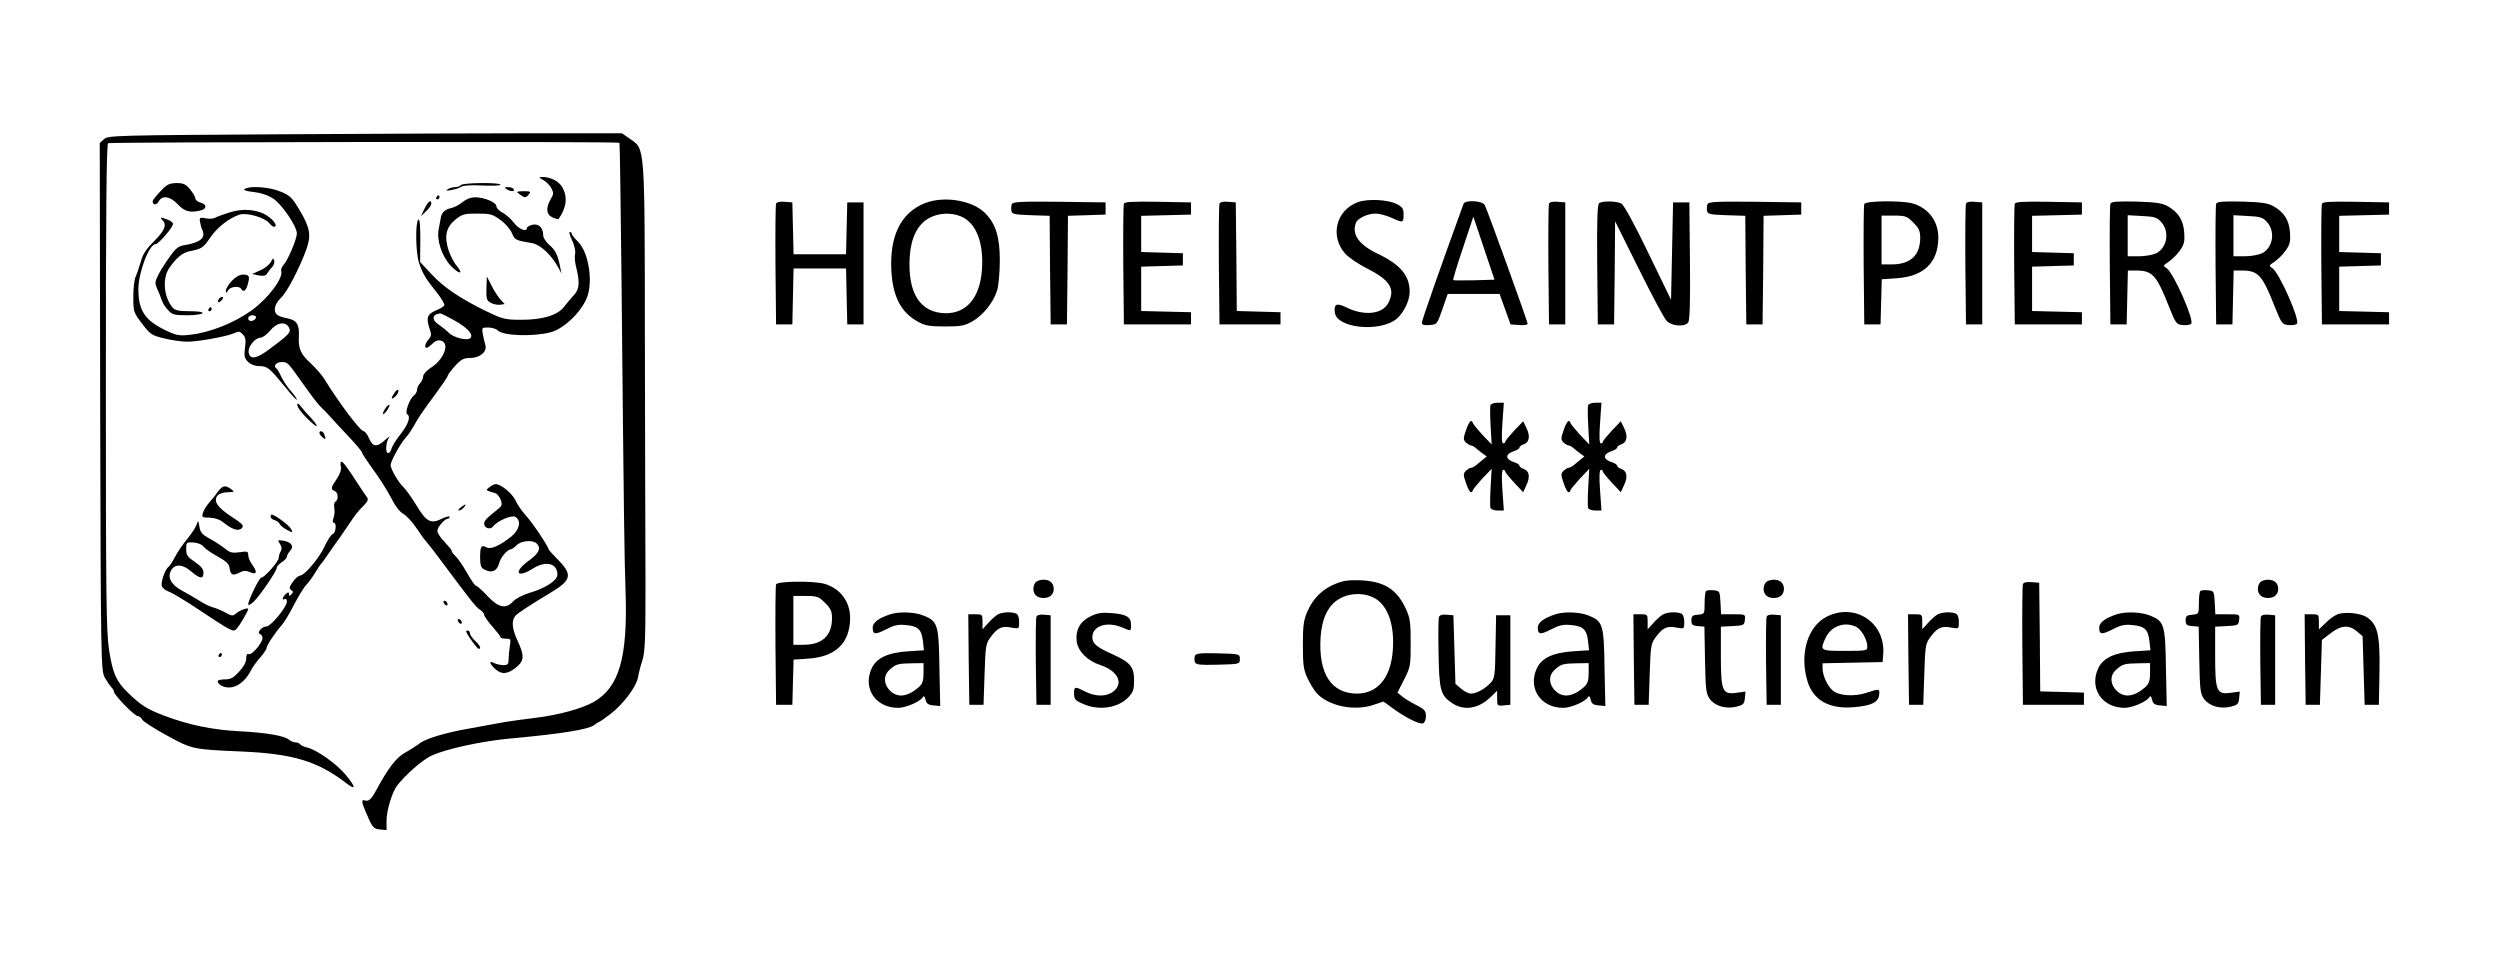 <?xml version="1.0" encoding="UTF-8" standalone="no"?>
<!DOCTYPE svg PUBLIC "-//W3C//DTD SVG 20010904//EN" "http://www.w3.org/TR/2001/REC-SVG-20010904/DTD/svg10.dtd">
<svg version="1.0" xmlns="http://www.w3.org/2000/svg" width="169" height="66" viewBox="0 0 1229 480" preserveAspectRatio="xMidYMid meet">

<g transform="translate(0,480) scale(0.1,-0.1)" fill="#000000" stroke="none">
<path d="M1404 4140 c-842 -5 -873 -6 -893 -24 l-21 -19 2 -1296 c3 -1247 4 -1297 22 -1331 10 -18 25 -40 32 -48 8 -7 14 -18 14 -23 0 -16 101 -119 116 -119 7 0 18 -8 23 -18 5 -10 61 -45 123 -79 125 -68 124 -67 372 -78 243 -11 366 -47 502 -151 55 -43 56 -27 2 38 -45 54 -143 123 -189 133 -16 4 -31 11 -34 16 -4 5 -13 9 -22 9 -9 0 -24 6 -32 13 -24 20 -111 35 -246 42 -134 7 -251 32 -370 77 -85 33 -112 50 -177 113 -58 56 -75 96 -93 214 -13 90 -15 272 -15 1292 0 862 3 1190 11 1195 11 6 2508 9 2514 2 2 -2 6 -300 10 -663 12 -1230 14 -1360 20 -1545 11 -321 -31 -468 -155 -540 -58 -34 -181 -67 -295 -80 -49 -6 -115 -15 -145 -20 -30 -6 -107 -19 -170 -31 -126 -22 -225 -52 -253 -78 -11 -8 -40 -27 -65 -41 -45 -24 -83 -75 -143 -185 -24 -45 -38 -57 -56 -50 -17 6 -16 -9 3 -53 34 -81 39 -87 72 -90 l32 -3 0 48 c0 49 28 140 52 171 41 53 120 122 163 144 67 34 253 75 400 88 243 22 378 44 405 65 8 7 20 14 25 16 6 2 31 20 56 39 62 47 127 134 135 179 3 20 13 59 22 86 13 42 15 104 15 380 -1 182 -2 717 -3 1190 -1 974 1 941 -73 992 l-40 28 -391 0 c-215 0 -783 -2 -1262 -5z"/>
<path d="M2670 3915 c14 -7 32 -25 40 -40 12 -23 12 -29 -3 -54 -25 -43 -22 -76 9 -90 15 -6 27 -10 29 -9 40 58 47 110 18 159 -17 29 -58 49 -97 49 -19 -1 -19 -2 4 -15z"/>
<path d="M788 3859 c-21 -21 -38 -43 -38 -49 0 -19 20 -20 30 0 17 32 57 25 94 -15 33 -35 61 -43 114 -29 30 8 28 30 -3 38 -14 4 -25 13 -25 20 0 8 -12 28 -26 45 -21 26 -33 31 -67 31 -36 -1 -48 -7 -79 -41z"/>
<path d="M2265 3890 c-3 -5 -16 -10 -28 -10 -12 0 -29 -5 -37 -11 -11 -7 -6 -8 20 -3 19 3 41 11 47 16 8 6 51 9 103 6 49 -2 90 -1 90 4 0 12 -188 10 -195 -2z"/>
<path d="M1202 3871 c-9 -5 7 -11 45 -15 39 -5 71 -16 98 -34 43 -30 113 -134 114 -169 1 -26 -43 -130 -65 -155 -9 -9 -14 -23 -12 -30 12 -34 -64 -135 -144 -193 -87 -63 -208 -111 -306 -121 -51 -6 -66 -3 -118 22 -102 49 -134 97 -134 202 0 84 53 222 85 222 14 0 85 82 85 99 0 7 -12 16 -26 21 -34 13 -41 13 -26 -2 23 -23 12 -50 -40 -103 -39 -38 -57 -65 -66 -101 -8 -27 -19 -60 -25 -73 -7 -13 -12 -58 -12 -100 0 -74 1 -77 43 -132 40 -53 47 -58 110 -73 37 -9 87 -16 112 -16 50 0 180 23 223 39 35 14 33 14 52 -5 12 -12 14 -27 9 -64 -5 -40 -3 -51 15 -69 13 -13 34 -21 56 -21 39 0 49 -8 130 -107 27 -34 51 -60 54 -58 2 2 -11 21 -28 41 -18 20 -40 53 -49 73 -9 20 -21 39 -26 42 -14 11 4 29 29 29 27 0 30 -2 85 -80 71 -100 95 -131 114 -148 10 -9 30 -30 45 -47 14 -16 54 -59 89 -96 34 -36 62 -70 62 -75 0 -5 24 -41 53 -81 30 -40 69 -102 88 -138 21 -42 44 -72 61 -81 15 -8 43 -38 62 -66 19 -29 43 -62 53 -73 10 -11 45 -56 78 -101 141 -189 165 -220 185 -232 11 -7 20 -18 20 -25 0 -6 18 -32 40 -57 22 -25 40 -48 40 -52 0 -5 12 -8 26 -8 25 0 26 -2 20 -37 -3 -21 -6 -50 -6 -65 0 -23 -4 -28 -26 -28 -14 0 -34 5 -45 10 -26 15 -24 -2 4 -28 31 -29 61 -28 103 6 41 33 43 57 9 130 -28 59 -32 100 -12 124 11 13 65 49 175 115 100 60 107 87 38 158 -24 24 -46 48 -48 53 -11 29 -79 130 -111 165 -21 23 -45 58 -53 77 -15 33 -72 80 -97 80 -7 0 -21 -7 -31 -15 -20 -16 -22 -14 29 -30 8 -2 20 -17 26 -32 9 -25 7 -30 -18 -50 -53 -42 -63 -53 -63 -68 0 -22 31 -31 44 -13 20 27 90 57 109 47 31 -18 21 -64 -20 -97 -60 -47 -100 -64 -122 -53 -25 14 -31 5 -31 -50 0 -38 4 -51 21 -59 35 -19 62 -8 72 29 7 31 41 70 60 71 4 0 16 9 27 20 22 22 79 27 98 8 23 -23 12 -48 -38 -84 -78 -56 -61 -90 20 -39 64 40 120 26 120 -30 0 -29 -59 -67 -141 -91 -30 -9 -64 -27 -76 -40 -36 -40 -73 -32 -127 26 -26 28 -51 50 -56 50 -5 0 -25 29 -44 63 -20 35 -45 72 -56 82 -11 10 -20 22 -20 27 0 5 -16 24 -35 44 -19 19 -35 43 -35 54 0 19 36 60 52 60 4 0 8 4 8 9 0 5 -18 1 -40 -10 -53 -26 -75 -14 -124 68 -22 36 -50 75 -62 87 -26 24 -64 90 -64 110 0 18 48 105 73 133 19 22 24 29 59 90 9 16 46 69 82 117 36 49 66 92 66 97 0 5 16 27 36 49 31 34 43 40 75 40 48 0 84 31 75 63 -4 12 -9 37 -13 55 -5 31 -4 32 26 32 18 0 39 -6 47 -14 26 -27 171 -32 259 -10 64 16 149 96 179 168 33 79 10 226 -43 278 -17 17 -31 34 -31 39 0 5 -4 9 -9 9 -5 0 0 -19 11 -41 11 -23 18 -53 15 -67 -3 -13 -1 -39 3 -56 21 -83 19 -116 -8 -146 -15 -16 -37 -42 -49 -58 -32 -42 -108 -65 -213 -64 -79 0 -91 4 -170 42 -127 62 -209 117 -270 183 l-55 59 1 109 c0 74 -3 106 -10 99 -15 -15 -13 -159 3 -210 18 -54 32 -79 88 -148 24 -30 40 -58 37 -64 -4 -6 -22 -16 -41 -24 -42 -18 -49 -35 -33 -85 12 -34 11 -41 -3 -57 -17 -19 -23 -42 -10 -42 4 0 17 9 29 21 15 14 29 19 43 14 44 -14 12 -94 -53 -134 -20 -13 -36 -31 -36 -41 0 -10 -7 -25 -15 -34 -8 -8 -15 -22 -15 -32 0 -9 -7 -22 -16 -29 -20 -14 -45 -83 -33 -91 19 -11 7 -48 -31 -97 -22 -27 -43 -61 -46 -74 -4 -13 -11 -22 -18 -20 -13 4 -9 56 7 77 6 8 -2 3 -19 -12 -41 -38 -62 -36 -80 7 -8 19 -20 35 -27 35 -16 0 -126 147 -193 257 -12 19 -42 54 -67 77 -50 46 -61 71 -58 133 3 58 -11 79 -56 88 -21 4 -44 11 -50 17 -22 18 -14 53 18 84 30 27 94 152 125 239 24 68 18 104 -30 186 -40 68 -50 78 -97 97 -53 23 -151 30 -177 13z m1031 -646 c65 -36 96 -70 79 -87 -15 -15 -83 2 -106 26 -12 12 -33 29 -48 39 -38 24 -35 52 5 56 5 1 36 -15 70 -34z m-975 13 c-7 -19 -38 -22 -38 -4 0 10 9 16 21 16 12 0 19 -5 17 -12z m162 -48 c12 -23 3 -33 -95 -106 -65 -49 -98 -54 -103 -16 -4 28 32 72 59 72 9 0 30 15 46 34 33 41 76 48 93 16z"/>
<path d="M2490 3870 c20 -13 43 -13 35 0 -3 6 -16 10 -28 10 -18 0 -19 -2 -7 -10z"/>
<path d="M2554 3845 c25 -19 31 -19 46 0 11 13 7 15 -26 15 -36 -1 -38 -2 -20 -15z"/>
<path d="M2145 3830 c-3 -5 -1 -10 4 -10 6 0 11 5 11 10 0 6 -2 10 -4 10 -3 0 -8 -4 -11 -10z"/>
<path d="M2273 3806 c-15 -13 -42 -27 -60 -30 -28 -7 -44 -23 -47 -51 -1 -5 -5 -29 -10 -53 -10 -54 16 -132 60 -179 39 -41 65 -44 31 -3 -14 16 -33 52 -42 79 -22 69 -13 113 33 151 33 27 44 30 108 30 63 0 76 -3 113 -31 24 -16 49 -46 57 -64 14 -35 19 -37 98 -50 41 -7 94 -55 129 -118 l17 -32 -6 30 c-12 61 -24 86 -54 111 -17 15 -30 36 -30 48 0 37 -22 58 -53 51 -15 -4 -27 -11 -27 -16 0 -22 -40 -6 -64 26 -15 19 -40 42 -57 50 -16 9 -29 22 -29 31 0 19 -59 44 -104 44 -22 0 -45 -9 -63 -24z"/>
<path d="M4546 3801 c-119 -48 -174 -163 -164 -336 8 -127 49 -203 133 -248 32 -18 57 -22 130 -22 78 0 96 3 135 25 53 30 105 95 122 153 7 23 13 89 13 147 0 113 -19 176 -68 228 -62 67 -205 91 -301 53z m178 -65 c75 -31 113 -130 103 -264 -10 -134 -74 -211 -175 -212 -128 0 -191 98 -180 277 6 93 38 159 94 190 45 26 109 30 158 9z"/>
<path d="M6675 3806 c-107 -40 -138 -166 -63 -252 17 -19 66 -53 109 -74 112 -57 140 -101 104 -169 -28 -56 -119 -66 -207 -22 -47 23 -61 17 -56 -25 8 -77 218 -99 302 -33 35 28 66 90 66 134 0 80 -45 134 -158 188 -92 44 -128 95 -106 152 9 22 57 45 96 45 18 0 53 -9 77 -20 58 -27 61 -26 61 15 0 29 -5 37 -32 51 -44 23 -143 28 -193 10z"/>
<path d="M2086 3773 l-17 -36 25 24 c14 13 26 30 26 37 0 24 -16 12 -34 -25z"/>
<path d="M3815 3798 c-3 -7 -4 -144 -3 -303 l3 -290 40 0 40 0 3 138 3 137 129 0 129 0 3 -137 3 -138 40 0 40 0 0 300 0 300 -40 0 -40 0 -3 -127 -3 -128 -129 0 -129 0 -3 128 -3 127 -38 3 c-24 2 -39 -1 -42 -10z"/>
<path d="M4974 3796 c-3 -8 -4 -23 -2 -33 3 -16 16 -18 95 -21 l93 -3 2 -267 3 -267 40 0 40 0 3 267 2 267 93 3 92 3 0 30 0 30 -228 3 c-192 2 -228 0 -233 -12z"/>
<path d="M5525 3798 c-3 -7 -4 -144 -3 -303 l3 -290 165 0 165 0 0 30 0 30 -122 3 -123 3 0 109 0 109 103 3 102 3 0 30 0 30 -102 3 -103 3 0 89 0 89 123 3 122 3 0 30 0 30 -163 3 c-125 2 -164 0 -167 -10z"/>
<path d="M5995 3798 c-3 -7 -4 -144 -3 -303 l3 -290 150 0 150 0 0 30 0 30 -107 3 -108 3 -2 267 -3 267 -38 3 c-24 2 -39 -1 -42 -10z"/>
<path d="M7195 3798 c-107 -293 -205 -573 -205 -584 0 -11 9 -14 38 -12 37 3 37 4 63 78 l26 75 128 0 127 0 27 -75 27 -75 42 -3 c23 -2 42 1 42 6 0 11 -198 560 -211 584 -12 22 -97 26 -104 6z m52 -376 c-55 -1 -101 -1 -103 1 -2 2 19 73 48 158 l51 154 52 -155 52 -155 -100 -3z"/>
<path d="M7615 3798 c-3 -7 -4 -144 -3 -303 l3 -290 40 0 40 0 0 300 0 300 -38 3 c-24 2 -39 -1 -42 -10z"/>
<path d="M7862 3802 c-9 -7 -12 -74 -10 -303 l3 -294 40 0 40 0 3 254 2 253 116 -233 c64 -129 125 -244 137 -256 24 -26 87 -32 106 -9 8 9 11 97 9 302 l-3 289 -40 0 -40 0 -5 -239 -5 -240 -112 231 c-67 139 -120 236 -132 242 -23 13 -90 14 -109 3z"/>
<path d="M8394 3796 c-3 -8 -4 -23 -2 -33 3 -16 16 -18 95 -21 l93 -3 2 -267 3 -267 40 0 40 0 3 267 2 267 93 3 92 3 0 30 0 30 -228 3 c-192 2 -228 0 -233 -12z"/>
<path d="M9165 3797 c-3 -7 -4 -143 -3 -302 l3 -290 40 0 40 0 3 111 3 111 73 5 c133 9 203 76 205 196 2 82 -48 150 -127 172 -55 15 -231 13 -237 -3z m241 -91 c28 -28 34 -42 34 -75 0 -86 -48 -131 -140 -131 l-50 0 0 120 0 120 61 0 c56 0 64 -3 95 -34z"/>
<path d="M9665 3798 c-3 -7 -4 -144 -3 -303 l3 -290 40 0 40 0 0 300 0 300 -38 3 c-24 2 -39 -1 -42 -10z"/>
<path d="M9905 3798 c-3 -7 -4 -144 -3 -303 l3 -290 165 0 165 0 0 30 0 30 -122 3 -123 3 0 109 0 109 103 3 102 3 0 30 0 30 -102 3 -103 3 0 89 0 89 123 3 122 3 0 30 0 30 -163 3 c-125 2 -164 0 -167 -10z"/>
<path d="M10375 3798 c-3 -7 -4 -144 -3 -303 l3 -290 40 0 40 0 3 133 3 132 40 0 c81 0 101 -22 163 -180 32 -80 36 -85 66 -88 18 -2 37 1 42 6 17 17 -87 252 -121 274 -18 11 -17 13 12 32 17 12 42 37 55 56 20 29 23 44 20 88 -5 60 -28 97 -79 127 -28 16 -56 21 -156 24 -97 2 -124 0 -128 -11z m251 -91 c41 -47 28 -124 -25 -152 -17 -8 -55 -15 -86 -15 l-55 0 0 101 0 101 71 -4 c63 -3 74 -7 95 -31z"/>
<path d="M10895 3798 c-3 -7 -4 -144 -3 -303 l3 -290 40 0 40 0 3 133 3 132 40 0 c81 0 101 -22 163 -180 32 -80 36 -85 66 -88 18 -2 37 1 42 6 17 17 -87 252 -121 274 -18 11 -17 13 12 32 17 12 42 37 55 56 20 29 23 44 20 88 -5 60 -28 97 -79 127 -28 16 -56 21 -156 24 -97 2 -124 0 -128 -11z m251 -91 c41 -47 28 -124 -25 -152 -17 -8 -55 -15 -86 -15 l-55 0 0 101 0 101 71 -4 c63 -3 74 -7 95 -31z"/>
<path d="M11415 3798 c-3 -7 -4 -144 -3 -303 l3 -290 165 0 165 0 0 30 0 30 -122 3 -123 3 0 109 0 109 103 3 102 3 0 30 0 30 -102 3 -103 3 0 89 0 89 123 3 122 3 0 30 0 30 -163 3 c-125 2 -164 0 -167 -10z"/>
<path d="M1120 3753 c-25 -8 -53 -18 -62 -23 -9 -6 -31 -7 -48 -3 -28 5 -31 4 -27 -18 2 -13 7 -32 12 -41 16 -38 -11 -60 -87 -73 -29 -4 -44 -15 -71 -53 -19 -26 -45 -66 -57 -89 -20 -39 -20 -44 -7 -75 9 -18 18 -43 22 -54 3 -12 17 -34 30 -48 21 -23 31 -26 94 -26 38 0 73 5 76 10 4 6 -19 10 -63 10 -53 0 -72 4 -84 18 -44 52 -51 145 -16 195 35 50 65 75 100 82 61 12 66 16 102 68 34 50 95 97 144 112 36 11 124 -15 145 -42 10 -13 23 -21 28 -17 18 10 -32 59 -74 71 -52 16 -99 15 -157 -4z"/>
<path d="M1331 3512 c-7 -13 -30 -32 -52 -41 l-40 -18 32 -7 c24 -4 35 -2 41 8 5 8 15 22 24 31 8 8 14 23 12 33 -3 14 -6 14 -17 -6z"/>
<path d="M1139 3419 c-16 -17 -29 -39 -29 -48 1 -14 2 -14 11 2 11 18 54 23 64 7 12 -19 24 -10 33 23 11 40 7 47 -25 47 -15 0 -36 -12 -54 -31z"/>
<path d="M2391 3382 c-1 -52 1 -60 22 -71 13 -7 34 -11 46 -9 l22 3 -21 22 c-11 13 -31 43 -44 69 l-23 45 -2 -59z"/>
<path d="M1075 3329 c-11 -17 1 -21 15 -4 8 9 8 15 2 15 -6 0 -14 -5 -17 -11z"/>
<path d="M1025 3280 c-3 -5 -1 -10 4 -10 6 0 11 5 11 10 0 6 -2 10 -4 10 -3 0 -8 -4 -11 -10z"/>
<path d="M1937 2866 c-19 -29 -14 -35 10 -11 8 8 13 20 11 26 -2 7 -12 0 -21 -15z"/>
<path d="M1461 2810 c0 -15 35 -58 79 -95 29 -24 18 -1 -16 35 -13 14 -33 36 -44 50 -13 17 -19 20 -19 10z"/>
<path d="M7327 2808 c-2 -7 -2 -53 1 -103 l5 -90 -47 49 c-25 28 -46 53 -46 58 0 4 -4 8 -9 8 -5 0 -16 -20 -24 -45 -14 -40 -14 -46 -1 -60 9 -8 20 -15 25 -15 6 0 16 -6 23 -12 8 -7 23 -19 34 -27 l21 -15 -22 -18 c-12 -10 -27 -22 -34 -28 -7 -5 -17 -10 -22 -10 -5 0 -16 -7 -25 -15 -13 -14 -13 -20 1 -60 8 -25 19 -45 24 -45 5 0 9 4 9 8 0 5 21 30 46 58 l47 49 -5 -90 c-3 -49 -3 -96 -1 -102 3 -7 18 -13 35 -13 l31 0 -7 100 c-5 67 -3 100 4 100 5 0 10 -4 10 -8 0 -5 20 -29 44 -55 l44 -47 16 35 c20 41 14 71 -15 80 -10 4 -19 10 -19 15 0 5 -10 12 -22 16 -51 16 -51 42 0 58 12 4 22 11 22 16 0 5 9 11 19 15 29 9 35 39 16 79 l-17 35 -44 -46 c-24 -26 -44 -50 -44 -55 0 -4 -5 -8 -10 -8 -7 0 -9 33 -4 100 l7 100 -31 0 c-17 0 -32 -6 -35 -12z"/>
<path d="M7807 2808 c-2 -7 -2 -53 1 -103 l5 -90 -47 49 c-25 28 -46 53 -46 58 0 4 -4 8 -9 8 -5 0 -16 -20 -24 -45 -14 -40 -14 -46 -1 -60 9 -8 20 -15 25 -15 6 0 16 -6 23 -12 8 -7 23 -19 34 -27 l21 -15 -22 -18 c-12 -10 -27 -22 -34 -28 -7 -5 -17 -10 -22 -10 -5 0 -16 -7 -25 -15 -13 -14 -13 -20 1 -60 8 -25 19 -45 24 -45 5 0 9 4 9 8 0 5 21 30 46 58 l47 49 -5 -90 c-3 -49 -3 -96 -1 -102 3 -7 18 -13 35 -13 l31 0 -7 100 c-5 67 -3 100 4 100 5 0 10 -4 10 -8 0 -5 20 -29 44 -55 l44 -47 16 35 c20 41 14 71 -15 80 -10 4 -19 10 -19 15 0 5 -10 12 -22 16 -51 16 -51 42 0 58 12 4 22 11 22 16 0 5 9 11 19 15 29 9 35 39 16 79 l-17 35 -44 -46 c-24 -26 -44 -50 -44 -55 0 -4 -5 -8 -10 -8 -7 0 -9 33 -4 100 l7 100 -31 0 c-17 0 -32 -6 -35 -12z"/>
<path d="M1892 2789 c-19 -30 -8 -34 12 -4 9 14 13 25 9 25 -5 0 -14 -9 -21 -21z"/>
<path d="M1570 2671 c0 -5 7 -14 15 -21 16 -14 18 -10 9 14 -6 17 -24 22 -24 7z"/>
<path d="M1675 2507 c4 -15 -3 -35 -19 -60 -30 -44 -32 -53 -11 -61 17 -6 20 -42 4 -52 -6 -3 -9 -18 -6 -32 3 -14 1 -36 -4 -49 -5 -14 -5 -23 1 -23 16 0 11 -50 -5 -56 -9 -4 -27 -32 -41 -63 -26 -56 -98 -141 -120 -141 -7 0 -23 -14 -35 -31 -18 -25 -19 -33 -8 -40 11 -6 11 -11 1 -21 -9 -9 -12 -9 -12 1 0 11 -3 11 -15 1 -17 -14 -21 -35 -5 -25 6 3 10 -2 10 -13 0 -26 -79 -122 -101 -122 -22 0 -49 -32 -31 -37 6 -3 12 -11 12 -20 0 -23 -52 -85 -67 -79 -9 4 -13 -3 -13 -22 0 -17 -13 -41 -35 -64 -27 -30 -41 -38 -69 -38 -20 0 -36 -4 -36 -8 0 -17 26 -32 56 -32 38 0 78 30 104 78 10 21 33 52 50 71 16 18 30 39 30 45 0 13 46 81 75 113 11 12 38 56 59 98 22 42 49 87 61 99 12 13 33 41 45 62 13 22 26 41 30 44 3 3 19 25 35 49 17 24 40 58 53 75 12 17 34 49 48 70 33 49 43 62 74 93 17 17 21 28 15 37 -6 7 -23 33 -39 57 -61 94 -79 119 -88 119 -4 0 -6 -10 -3 -23z"/>
<path d="M1071 2383 c-11 -16 -26 -35 -34 -43 -24 -28 -35 -45 -41 -65 -5 -18 -1 -20 34 -20 26 -1 50 -9 67 -23 45 -36 74 -45 91 -29 12 13 5 21 -52 58 -69 45 -89 77 -66 104 7 8 29 15 49 15 34 1 35 2 17 15 -28 21 -42 19 -65 -12z"/>
<path d="M2264 2305 c-10 -8 -14 -15 -8 -15 6 0 17 7 24 15 16 19 9 19 -16 0z"/>
<path d="M1330 2259 c0 -6 9 -13 19 -16 11 -3 22 -11 25 -18 3 -8 19 -21 36 -30 31 -16 31 -16 20 5 -9 18 -80 70 -95 70 -3 0 -5 -5 -5 -11z"/>
<path d="M966 2220 c-5 -14 -26 -45 -46 -70 -21 -25 -48 -64 -60 -88 -12 -23 -26 -45 -31 -48 -16 -9 -40 -76 -34 -95 3 -9 18 -22 33 -27 15 -5 70 -38 124 -73 191 -127 195 -129 211 -110 16 17 57 88 57 97 0 9 -44 -7 -61 -23 -15 -12 -21 -12 -50 5 -19 10 -47 22 -62 26 -16 4 -45 18 -66 32 -21 13 -57 34 -81 47 -57 29 -79 67 -60 101 18 35 57 34 100 -4 43 -36 60 -38 60 -6 0 18 -12 33 -42 53 -37 25 -43 34 -43 63 0 34 1 35 35 33 20 -1 41 -9 50 -20 8 -11 40 -33 70 -49 40 -22 56 -37 58 -55 5 -36 15 -41 47 -25 21 11 33 12 51 4 34 -16 41 -2 16 32 -12 16 -22 39 -22 50 0 19 -4 21 -42 15 -36 -5 -48 -2 -71 17 -16 13 -50 35 -75 49 -39 21 -48 32 -52 60 -6 33 -6 33 -14 9z"/>
<path d="M1376 2126 c9 -14 10 -26 4 -36 -5 -8 -10 -23 -10 -32 0 -18 -70 -98 -86 -98 -10 0 -64 -111 -64 -131 0 -7 11 -2 26 12 30 28 114 151 114 167 0 7 11 19 25 28 14 9 25 21 25 27 0 6 7 19 16 29 21 22 6 44 -35 50 -27 4 -28 3 -15 -16z"/>
<path d="M5092 1938 c-7 -7 -12 -21 -12 -33 0 -28 19 -45 50 -45 31 0 50 17 50 45 0 28 -19 45 -50 45 -14 0 -31 -5 -38 -12z"/>
<path d="M6566 1930 c-63 -25 -109 -69 -138 -134 -19 -44 -23 -68 -23 -166 0 -99 3 -122 23 -165 13 -27 33 -60 45 -73 58 -63 183 -89 277 -58 l51 17 47 -34 c63 -46 131 -80 148 -73 8 3 14 19 14 36 0 25 -7 33 -48 54 -26 13 -57 32 -69 42 l-23 19 33 65 c31 61 32 69 32 180 0 99 -3 122 -23 165 -45 98 -105 136 -222 142 -58 2 -86 -1 -124 -17z m178 -64 c75 -31 113 -130 103 -264 -10 -134 -74 -211 -175 -212 -128 0 -191 98 -180 277 6 93 38 159 94 190 45 26 109 30 158 9z"/>
<path d="M8682 1938 c-7 -7 -12 -21 -12 -33 0 -28 19 -45 50 -45 31 0 50 17 50 45 0 28 -19 45 -50 45 -14 0 -31 -5 -38 -12z"/>
<path d="M11112 1938 c-7 -7 -12 -21 -12 -33 0 -28 19 -45 50 -45 31 0 50 17 50 45 0 28 -19 45 -50 45 -14 0 -31 -5 -38 -12z"/>
<path d="M3815 1927 c-3 -7 -4 -143 -3 -302 l3 -290 40 0 40 0 3 111 3 111 73 5 c133 9 203 76 205 196 2 82 -48 150 -127 172 -55 15 -231 13 -237 -3z m241 -91 c28 -28 34 -42 34 -75 0 -86 -48 -131 -140 -131 l-50 0 0 120 0 120 61 0 c56 0 64 -3 95 -34z"/>
<path d="M9945 1928 c-3 -7 -4 -144 -3 -303 l3 -290 150 0 150 0 0 30 0 30 -107 3 -108 3 -2 267 -3 267 -38 3 c-24 2 -39 -1 -42 -10z"/>
<path d="M8387 1894 c-4 -4 -7 -31 -7 -60 0 -52 0 -53 -32 -56 -28 -2 -33 -7 -33 -28 0 -21 5 -26 32 -28 l32 -3 3 -164 c3 -148 5 -166 24 -192 26 -35 80 -50 132 -37 32 8 37 13 40 41 l3 33 -44 -6 c-70 -10 -77 8 -77 183 l0 142 58 3 c54 3 57 4 60 31 3 27 3 27 -57 27 l-60 0 -3 58 c-3 55 -4 57 -33 60 -17 2 -34 0 -38 -4z"/>
<path d="M10817 1894 c-4 -4 -7 -31 -7 -60 0 -52 0 -53 -32 -56 -28 -2 -33 -7 -33 -28 0 -21 5 -26 32 -28 l32 -3 3 -164 c3 -148 5 -166 24 -192 26 -35 80 -50 132 -37 32 8 37 13 40 41 l3 33 -44 -6 c-70 -10 -77 8 -77 183 l0 142 58 3 c54 3 57 4 60 31 3 27 3 27 -57 27 l-60 0 -3 58 c-3 55 -4 57 -33 60 -17 2 -34 0 -38 -4z"/>
<path d="M2180 1841 c0 -5 5 -13 10 -16 6 -3 10 -2 10 4 0 5 -4 13 -10 16 -5 3 -10 2 -10 -4z"/>
<path d="M4380 1781 c-58 -18 -90 -41 -90 -66 0 -35 11 -37 66 -9 38 20 59 25 97 21 60 -5 78 -22 84 -80 l5 -44 -78 -5 c-97 -6 -154 -32 -178 -82 -47 -98 17 -196 129 -196 37 0 108 30 121 52 6 9 10 5 14 -12 4 -19 13 -26 39 -28 l33 -3 -4 188 c-3 213 -8 229 -79 257 -41 17 -116 20 -159 7z m160 -289 c0 -38 -5 -53 -22 -69 -55 -49 -106 -56 -143 -18 -32 31 -33 75 -2 102 30 28 42 31 110 32 l57 1 0 -48z"/>
<path d="M4905 1779 c-11 -6 -32 -25 -47 -42 l-28 -31 0 37 c0 36 -1 37 -35 37 l-35 0 2 -222 3 -223 35 0 35 0 5 150 c5 146 6 151 33 187 33 43 53 52 102 42 35 -6 35 -6 35 29 0 23 -6 37 -16 41 -24 9 -67 7 -89 -5z"/>
<path d="M5363 1771 c-53 -25 -77 -68 -70 -125 7 -49 53 -95 117 -116 85 -28 115 -89 64 -129 -34 -27 -88 -27 -139 -1 -51 26 -55 26 -55 -10 0 -27 6 -34 43 -50 76 -35 172 -22 223 31 25 26 29 38 29 84 0 66 -17 88 -105 128 -79 35 -100 53 -100 84 0 56 71 80 147 48 45 -19 43 -20 43 15 0 37 -24 51 -99 56 -42 4 -67 0 -98 -15z"/>
<path d="M7650 1781 c-58 -18 -90 -41 -90 -66 0 -35 11 -37 66 -9 38 20 59 25 97 21 60 -5 78 -22 84 -80 l5 -44 -78 -5 c-97 -6 -154 -32 -178 -82 -47 -98 17 -196 129 -196 37 0 108 30 121 52 6 9 10 5 14 -12 4 -19 13 -26 39 -28 l33 -3 -4 188 c-3 213 -8 229 -79 257 -41 17 -116 20 -159 7z m160 -289 c0 -38 -5 -53 -22 -69 -55 -49 -106 -56 -143 -18 -32 31 -33 75 -2 102 30 28 42 31 110 32 l57 1 0 -48z"/>
<path d="M8175 1779 c-11 -6 -32 -25 -47 -42 l-28 -31 0 37 c0 36 -1 37 -35 37 l-35 0 2 -222 3 -223 35 0 35 0 5 150 c5 146 6 151 33 187 33 43 53 52 102 42 35 -6 35 -6 35 29 0 23 -6 37 -16 41 -24 9 -67 7 -89 -5z"/>
<path d="M8982 1769 c-95 -47 -136 -183 -97 -316 28 -95 107 -140 227 -130 87 7 122 24 126 60 4 32 1 32 -62 11 -59 -20 -138 -15 -167 12 -26 23 -49 74 -49 108 l0 25 148 3 147 3 3 37 c13 155 -136 256 -276 187z m142 -50 c27 -13 56 -64 56 -98 0 -20 -5 -21 -110 -21 -123 0 -125 1 -94 66 27 56 91 79 148 53z"/>
<path d="M9525 1779 c-11 -6 -32 -25 -47 -42 l-28 -31 0 37 c0 36 -1 37 -35 37 l-35 0 2 -222 3 -223 35 0 35 0 5 150 c5 146 6 151 33 187 33 43 53 52 102 42 35 -6 35 -6 35 29 0 23 -6 37 -16 41 -24 9 -67 7 -89 -5z"/>
<path d="M10410 1781 c-58 -18 -90 -41 -90 -66 0 -35 11 -37 66 -9 38 20 59 25 97 21 60 -5 78 -22 84 -80 l5 -44 -78 -5 c-97 -6 -154 -32 -178 -82 -47 -98 17 -196 129 -196 37 0 108 30 121 52 6 9 10 5 14 -12 4 -19 13 -26 39 -28 l33 -3 -4 188 c-3 213 -8 229 -79 257 -41 17 -116 20 -159 7z m160 -289 c0 -38 -5 -53 -22 -69 -55 -49 -106 -56 -143 -18 -32 31 -33 75 -2 102 30 28 42 31 110 32 l57 1 0 -48z"/>
<path d="M11490 1779 c-14 -5 -40 -24 -57 -42 l-33 -31 0 37 c0 36 -1 37 -35 37 l-35 0 2 -222 3 -223 35 0 35 0 5 160 5 159 43 33 c52 40 90 42 129 9 l28 -24 5 -169 5 -168 35 0 35 0 3 163 c3 181 -9 233 -63 268 -31 20 -110 28 -145 13z"/>
<path d="M5095 1768 c-3 -7 -4 -108 -3 -223 l3 -210 35 0 35 0 0 220 0 220 -33 3 c-20 2 -34 -2 -37 -10z"/>
<path d="M7074 1767 c-3 -8 -4 -89 -2 -178 3 -183 10 -208 67 -246 58 -39 129 -28 189 30 l32 31 0 -38 c0 -36 1 -37 33 -34 l32 3 0 220 0 220 -35 0 -35 0 -3 -155 c-2 -144 -4 -156 -25 -178 -27 -29 -69 -52 -96 -52 -11 0 -33 11 -48 24 l-28 24 -5 169 -5 168 -33 3 c-21 2 -34 -2 -38 -11z"/>
<path d="M8685 1768 c-3 -7 -4 -108 -3 -223 l3 -210 35 0 35 0 0 220 0 220 -33 3 c-20 2 -34 -2 -37 -10z"/>
<path d="M11115 1768 c-3 -7 -4 -108 -3 -223 l3 -210 35 0 35 0 0 220 0 220 -33 3 c-20 2 -34 -2 -37 -10z"/>
<path d="M2250 1751 c0 -5 5 -13 10 -16 6 -3 10 -2 10 4 0 5 -4 13 -10 16 -5 3 -10 2 -10 -4z"/>
<path d="M2292 1693 c9 -22 54 -83 61 -83 14 0 7 17 -18 40 -14 13 -25 29 -25 37 0 7 -5 13 -11 13 -6 0 -9 -3 -7 -7z"/>
<path d="M1075 1580 c-3 -5 -1 -10 4 -10 6 0 11 5 11 10 0 6 -2 10 -4 10 -3 0 -8 -4 -11 -10z"/>
<path d="M5874 1575 c-3 -8 -3 -22 0 -30 5 -13 24 -15 113 -13 108 3 108 3 108 28 0 25 0 25 -108 28 -89 2 -108 0 -113 -13z"/>
</g>
</svg>